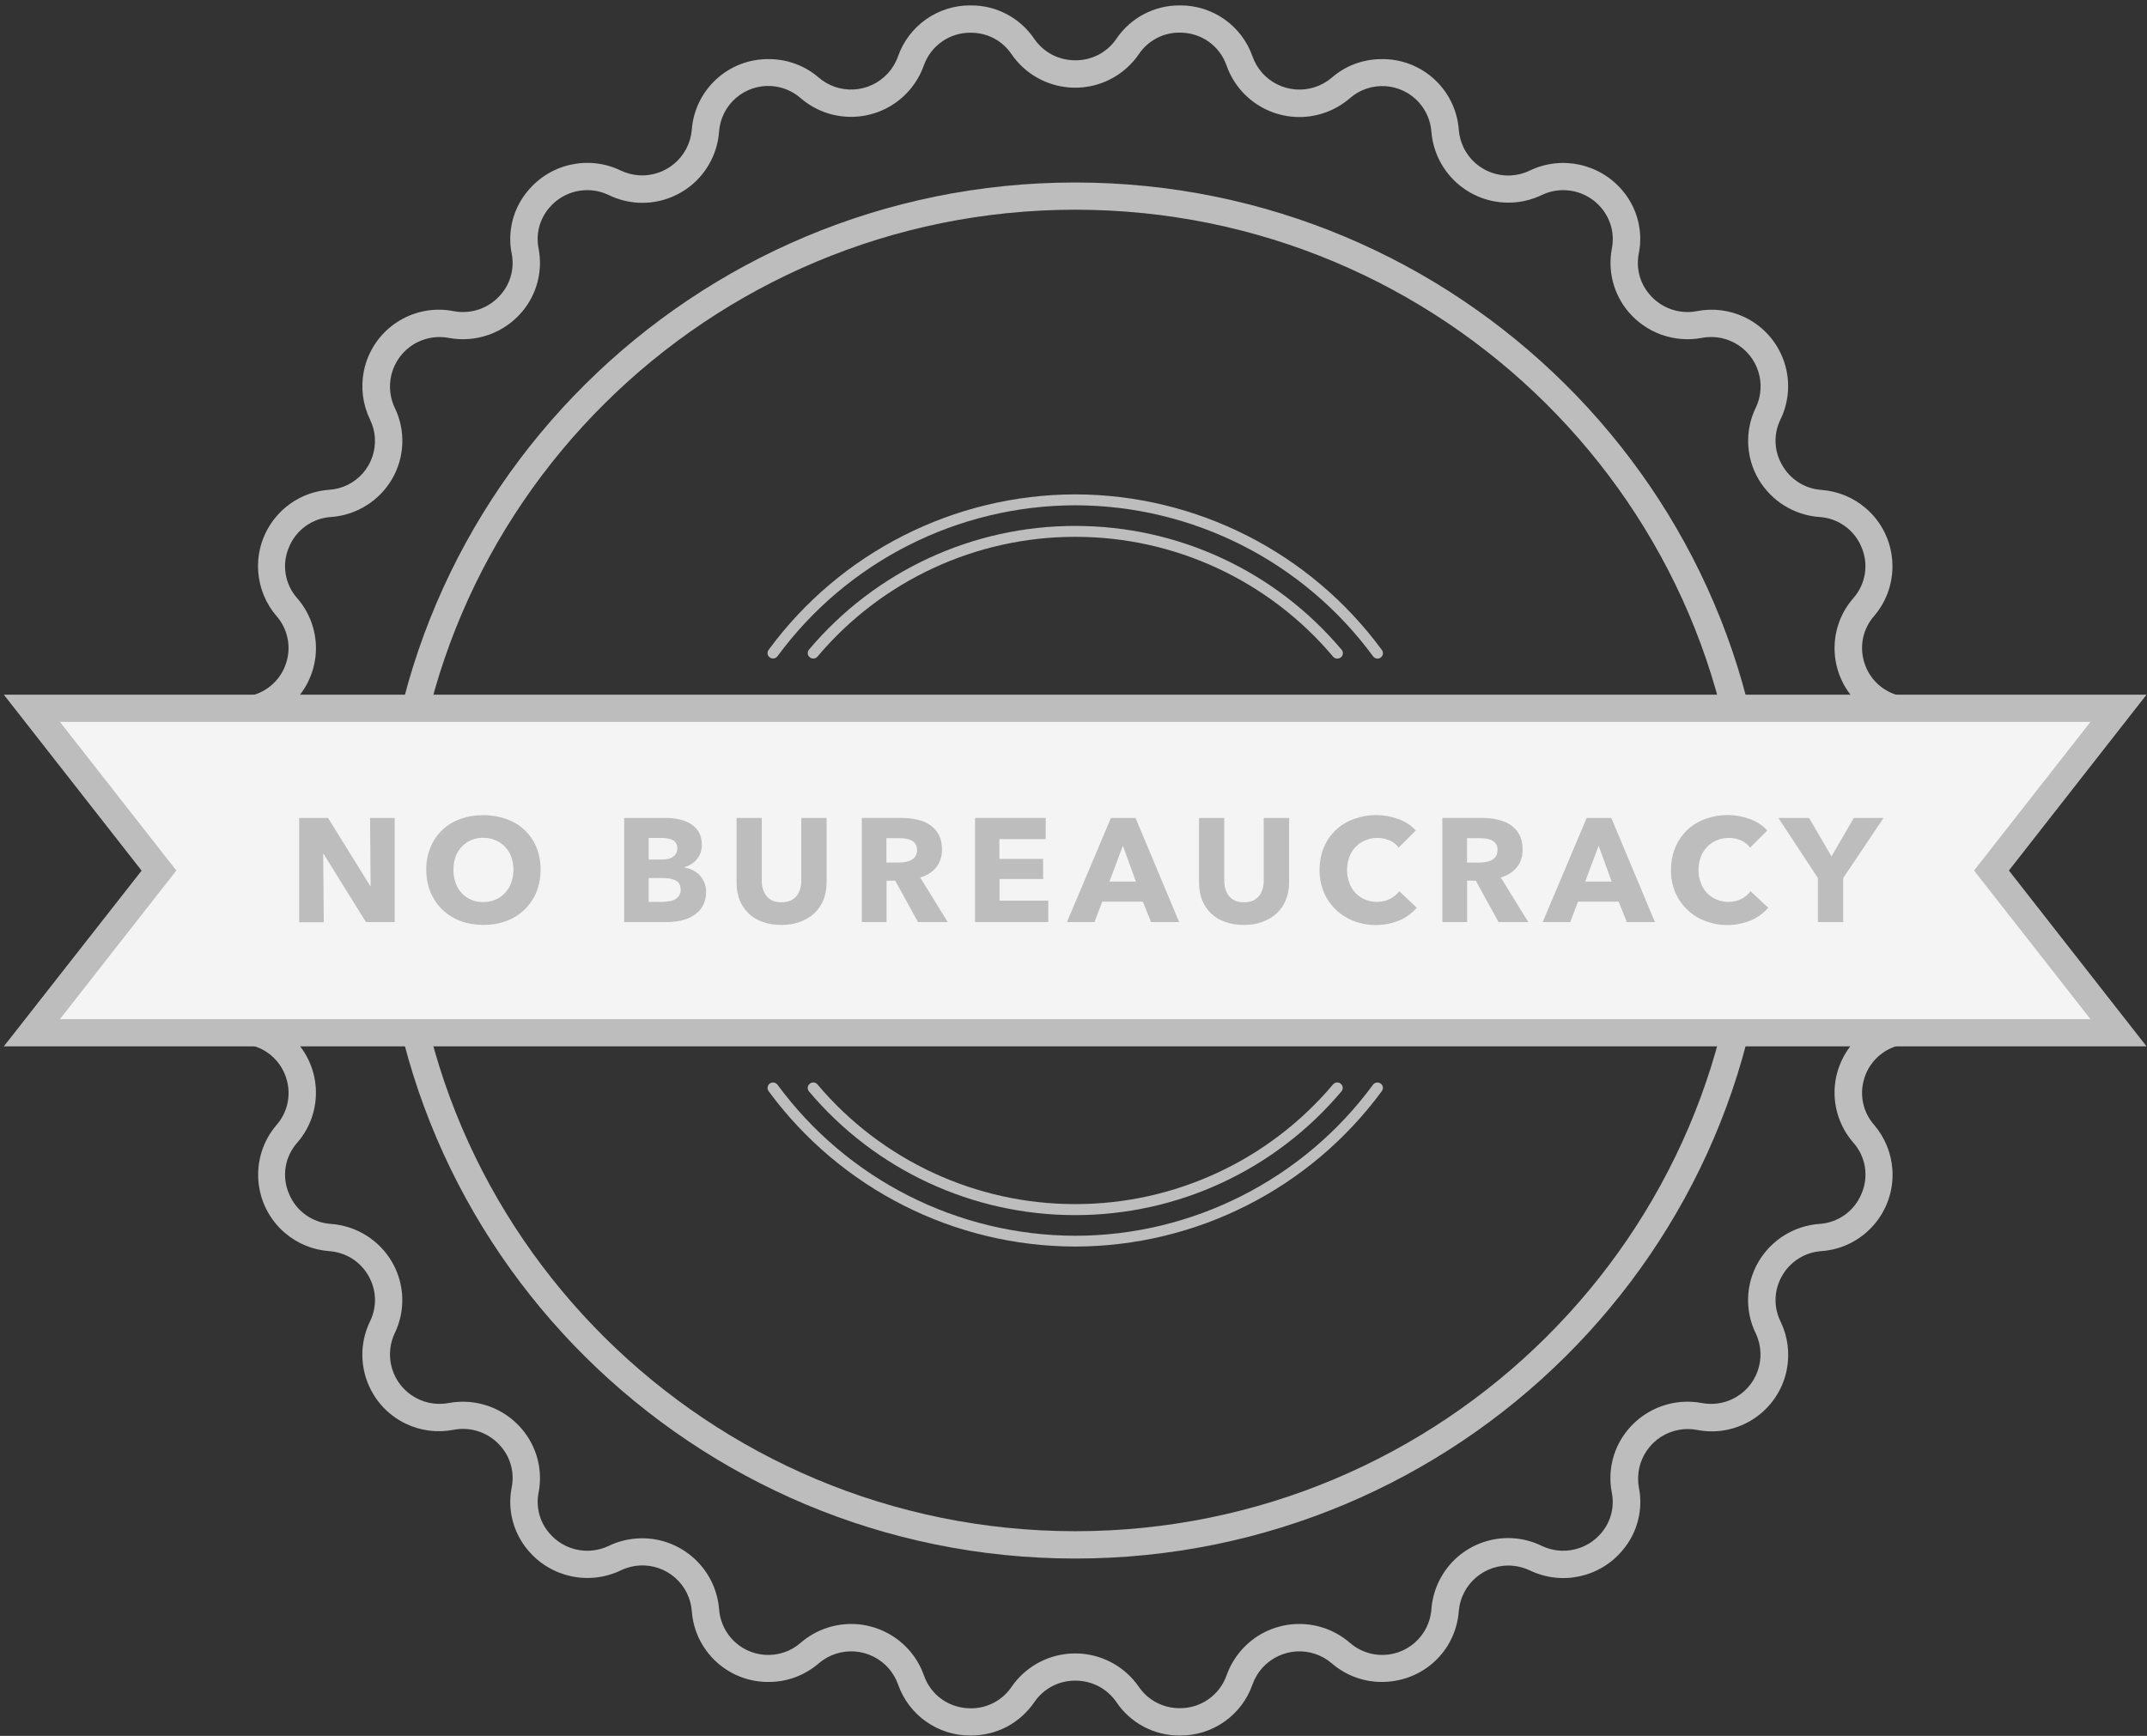 <?xml version="1.0" encoding="utf-8"?>
<!-- Generator: Adobe Illustrator 16.0.0, SVG Export Plug-In . SVG Version: 6.00 Build 0)  -->
<!DOCTYPE svg PUBLIC "-//W3C//DTD SVG 1.1//EN" "http://www.w3.org/Graphics/SVG/1.1/DTD/svg11.dtd">
<svg version="1.1" id="Layer_1" xmlns="http://www.w3.org/2000/svg" xmlns:xlink="http://www.w3.org/1999/xlink" x="0px" y="0px"
	 width="183px" height="148px" viewBox="0 0 183 148" enable-background="new 0 0 183 148" xml:space="preserve">
<rect x="0" y="0" width="183" height="148" fill="#333333" stroke="none"/>
<g>
	<g transform="translate(-1055 -1414)">
		<g>
			<g>
				<g>
					<g>
						<g>
							<path id="_x37_oqqd" fill="#BDBDBD" d="M1146.65,1554.97c-2.169-0.003-4.2,1.063-5.43,2.851
								c-0.778,1.15-2.081,1.838-3.47,1.83c-1.83,0-3.4-1.101-4-2.811c-1.215-3.425-4.977-5.217-8.401-4.001
								c-0.765,0.271-1.473,0.682-2.088,1.211c-1.739,1.535-4.394,1.369-5.929-0.37c-0.613-0.695-0.98-1.574-1.042-2.5
								c-0.306-3.621-3.489-6.309-7.111-6.002c-0.794,0.066-1.57,0.277-2.289,0.622c-1.756,0.842-3.859,0.38-5.1-1.12
								c-0.803-0.952-1.127-2.219-0.88-3.439c0.365-1.91-0.149-3.883-1.4-5.37c-1.531-1.827-3.927-2.688-6.271-2.25
								c-2.29,0.431-4.496-1.077-4.927-3.368c-0.164-0.87-0.049-1.77,0.327-2.572c0.944-1.941,0.857-4.225-0.23-6.09
								c-1.093-1.871-3.039-3.084-5.2-3.24c-1.589-0.102-2.98-1.104-3.58-2.58c-0.628-1.459-0.355-3.15,0.7-4.34
								c2.354-2.695,2.078-6.789-0.617-9.143c-0.638-0.559-1.38-0.984-2.183-1.257c-1.513-0.501-2.603-1.829-2.8-3.41
								c-0.22-1.601,0.46-3.101,1.8-4.021c2.974-2.01,3.755-6.051,1.745-9.025c-0.465-0.688-1.057-1.28-1.745-1.745
								c-1.324-0.877-2.025-2.438-1.8-4.01c0.193-1.585,1.284-2.917,2.8-3.42c3.39-1.149,5.206-4.828,4.057-8.217
								c-0.272-0.803-0.699-1.544-1.257-2.183c-1.055-1.189-1.328-2.88-0.7-4.34c0.601-1.479,1.997-2.482,3.59-2.58
								c2.162-0.156,4.107-1.369,5.2-3.24c1.084-1.866,1.167-4.15,0.22-6.09c-0.99-2.11-0.082-4.623,2.027-5.613
								c0.802-0.376,1.702-0.491,2.572-0.327c2.347,0.441,4.748-0.419,6.28-2.25c1.247-1.49,1.758-3.462,1.39-5.37
								c-0.248-1.221,0.077-2.488,0.88-3.44c1.239-1.503,3.345-1.965,5.1-1.12c3.252,1.585,7.173,0.234,8.757-3.018
								c0.361-0.74,0.579-1.541,0.643-2.362c0.154-2.314,2.155-4.065,4.47-3.912c0.925,0.062,1.805,0.428,2.5,1.042
								c2.759,2.365,6.913,2.044,9.278-0.716c0.524-0.612,0.932-1.315,1.202-2.074c0.596-1.694,2.205-2.82,4-2.8
								c1.42,0,2.68,0.66,3.48,1.83c2.056,2.996,6.153,3.758,9.149,1.701c0.666-0.458,1.243-1.034,1.701-1.701
								c0.777-1.158,2.084-1.849,3.479-1.84c1.83,0,3.399,1.1,4,2.81c1.211,3.427,4.97,5.223,8.396,4.012
								c0.767-0.271,1.477-0.682,2.094-1.211c1.739-1.535,4.394-1.37,5.929,0.37c0.613,0.695,0.979,1.575,1.041,2.5
								c0.312,3.621,3.498,6.303,7.119,5.992c0.792-0.068,1.564-0.279,2.281-0.623c1.755-0.845,3.86-0.383,5.1,1.12
								c0.801,0.97,1.12,2.2,0.881,3.44c-0.369,1.908,0.143,3.88,1.389,5.37c1.533,1.831,3.935,2.691,6.281,2.25
								c2.283-0.44,4.49,1.054,4.93,3.337c0.17,0.881,0.055,1.792-0.33,2.603c-0.947,1.939-0.865,4.224,0.22,6.09
								c1.093,1.872,3.038,3.084,5.2,3.24c1.594,0.098,2.988,1.101,3.59,2.58c0.627,1.46,0.354,3.151-0.7,4.34
								c-2.354,2.695-2.077,6.789,0.618,9.143c0.638,0.558,1.379,0.985,2.182,1.257c1.517,0.502,2.607,1.834,2.801,3.42
								c0.209,1.6-0.461,3.1-1.801,4.01c-2.974,2.01-3.755,6.051-1.744,9.025c0.465,0.688,1.057,1.279,1.744,1.744
								c1.328,0.879,2.029,2.445,1.801,4.021c-0.201,1.578-1.29,2.9-2.801,3.399c-3.389,1.149-5.205,4.828-4.057,8.218
								c0.272,0.803,0.699,1.544,1.257,2.183c1.06,1.191,1.332,2.887,0.7,4.35c-0.602,1.479-1.996,2.482-3.59,2.58
								c-2.162,0.156-4.107,1.369-5.2,3.24c-1.088,1.865-1.175,4.148-0.229,6.09c0.997,2.101,0.104,4.611-1.998,5.609
								c-0.81,0.385-1.722,0.5-2.603,0.331c-2.343-0.438-4.739,0.423-6.271,2.25c-1.25,1.487-1.765,3.46-1.399,5.37
								c0.25,1.219-0.07,2.485-0.87,3.439c-1.241,1.5-3.344,1.962-5.1,1.12c-3.252-1.585-7.173-0.233-8.758,3.019
								c-0.361,0.739-0.578,1.541-0.643,2.361c-0.154,2.314-2.154,4.066-4.47,3.912c-0.925-0.062-1.805-0.428-2.5-1.042
								c-2.757-2.368-6.911-2.055-9.279,0.702c-0.528,0.615-0.939,1.323-1.211,2.088c-0.595,1.694-2.204,2.82-4,2.8
								c-1.399,0-2.681-0.659-3.479-1.819C1150.842,1556.036,1148.815,1554.971,1146.65,1554.97L1146.65,1554.97z M1155.551,1561.97
								c2.791,0.031,5.291-1.724,6.209-4.36c0.785-2.205,3.211-3.357,5.417-2.571c0.487,0.174,0.94,0.436,1.333,0.772
								c1.182,1.026,2.695,1.592,4.26,1.59c3.48,0,6.311-2.601,6.57-6.041c0.197-2.333,2.248-4.064,4.582-3.867
								c0.51,0.043,1.007,0.178,1.469,0.397c2.723,1.315,5.992,0.601,7.92-1.729c1.252-1.479,1.76-3.449,1.379-5.35
								c-0.409-2.301,1.123-4.497,3.424-4.906c0.502-0.09,1.016-0.088,1.517,0.006c3.532,0.7,6.964-1.596,7.664-5.127
								c0.275-1.389,0.091-2.828-0.524-4.104c-0.623-1.248-0.57-2.729,0.141-3.93c0.695-1.208,1.949-1.988,3.34-2.08
								c3.598-0.259,6.303-3.385,6.045-6.982c-0.101-1.389-0.642-2.708-1.545-3.768c-0.926-1.043-1.262-2.484-0.891-3.83
								c0.357-1.348,1.369-2.426,2.69-2.87c3.397-1.161,5.208-4.856,4.048-8.253c-0.459-1.341-1.343-2.495-2.518-3.287
								c-1.16-0.768-1.855-2.068-1.85-3.46c0-1.41,0.68-2.68,1.85-3.47c2.977-2.007,3.764-6.046,1.756-9.023
								c-0.791-1.175-1.945-2.059-3.286-2.517c-1.321-0.444-2.333-1.522-2.69-2.87c-0.369-1.34-0.039-2.776,0.881-3.82
								c2.34-2.744,2.014-6.866-0.73-9.206c-1.058-0.902-2.375-1.442-3.76-1.544c-1.395-0.096-2.648-0.884-3.34-2.1
								c-0.707-1.194-0.764-2.665-0.15-3.91c1.566-3.243,0.206-7.141-3.037-8.706c-1.274-0.615-2.715-0.799-4.103-0.523
								c-1.511,0.284-3.056-0.271-4.04-1.45c-0.813-0.955-1.145-2.229-0.9-3.46c0.383-1.899-0.121-3.869-1.369-5.35
								c-1.934-2.321-5.195-3.034-7.92-1.73c-2.098,1.018-4.622,0.143-5.641-1.954c-0.23-0.475-0.369-0.99-0.41-1.516
								c-0.254-3.43-3.131-6.071-6.57-6.03c-1.58,0-3.05,0.54-4.26,1.58c-1.779,1.522-4.456,1.313-5.979-0.467
								c-0.336-0.394-0.598-0.845-0.771-1.333c-0.919-2.636-3.418-4.391-6.21-4.36c-2.163-0.013-4.189,1.057-5.399,2.85
								c-0.787,1.158-2.102,1.844-3.5,1.83c-1.42,0-2.7-0.67-3.5-1.83c-1.21-1.793-3.237-2.863-5.4-2.85
								c-2.798-0.034-5.303,1.727-6.22,4.37c-0.793,2.203-3.223,3.346-5.426,2.553c-0.48-0.173-0.926-0.432-1.314-0.763
								c-1.183-1.023-2.696-1.585-4.26-1.58c-3.439-0.041-6.316,2.6-6.57,6.03c-0.197,2.333-2.249,4.065-4.582,3.868
								c-0.509-0.043-1.007-0.178-1.468-0.398c-2.723-1.315-5.993-0.601-7.92,1.73c-1.252,1.479-1.761,3.45-1.38,5.35
								c0.245,1.23-0.086,2.505-0.9,3.46c-0.985,1.18-2.53,1.734-4.04,1.45c-3.532-0.701-6.963,1.595-7.664,5.127
								c-0.275,1.388-0.091,2.828,0.524,4.103c1.015,2.068,0.161,4.566-1.906,5.581c-0.498,0.244-1.04,0.387-1.594,0.419
								c-3.596,0.271-6.293,3.405-6.022,7.001c0.104,1.387,0.648,2.703,1.553,3.759c0.919,1.043,1.25,2.48,0.88,3.82
								c-0.359,1.351-1.375,2.429-2.7,2.87c-3.396,1.165-5.203,4.862-4.038,8.258c0.459,1.339,1.344,2.492,2.518,3.282
								c1.16,0.772,1.851,2.077,1.84,3.47c0,1.4-0.67,2.671-1.84,3.46c-2.977,2.007-3.763,6.047-1.756,9.023
								c0.792,1.175,1.946,2.059,3.287,2.517c1.322,0.444,2.333,1.522,2.69,2.87c0.374,1.344,0.042,2.785-0.88,3.83
								c-2.341,2.744-2.014,6.865,0.73,9.206c1.057,0.901,2.374,1.442,3.759,1.544c1.4,0.1,2.63,0.859,3.34,2.08
								c0.7,1.22,0.76,2.65,0.14,3.92c-1.565,3.242-0.206,7.141,3.037,8.706c1.274,0.615,2.715,0.8,4.103,0.524
								c1.515-0.286,3.066,0.272,4.05,1.459c0.807,0.955,1.135,2.225,0.89,3.45c-0.379,1.9,0.129,3.87,1.38,5.351
								c1.933,2.32,5.195,3.033,7.92,1.729c2.097-1.018,4.622-0.143,5.64,1.954c0.23,0.475,0.37,0.989,0.411,1.516
								c0.249,3.434,3.127,6.081,6.57,6.041c1.57,0,3.04-0.551,4.26-1.591c1.78-1.521,4.456-1.313,5.978,0.467
								c0.336,0.394,0.598,0.846,0.772,1.333c0.917,2.633,3.412,4.387,6.2,4.36c2.2,0,4.17-1.04,5.42-2.85
								c0.785-1.155,2.094-1.841,3.49-1.83c1.42,0,2.7,0.67,3.5,1.83C1151.36,1560.913,1153.387,1561.982,1155.551,1561.97
								L1155.551,1561.97z"/>
						</g>
					</g>
				</g>
			</g>
			<g>
				<g>
					<path id="_x37_oqqe" fill="#BDBDBD" d="M1146.65,1431.88c31.29,0,56.75,25.27,56.75,56.34c0,31.061-25.461,56.33-56.75,56.33
						c-31.3,0-56.75-25.271-56.75-56.33C1089.9,1457.15,1115.36,1431.88,1146.65,1431.88z M1146.65,1546.88
						c32.581,0,59.09-26.319,59.09-58.66c0-32.35-26.51-58.66-59.1-58.66c-32.57,0-59.08,26.31-59.08,58.66
						C1087.56,1520.561,1114.06,1546.88,1146.65,1546.88z"/>
				</g>
			</g>
			<g>
				<g>
					<path id="_x37_oqqf" fill="#F4F4F4" d="M1235.57,1502.05h-177.85l10.83-13.83l-10.83-13.83h177.85l-10.83,13.83
						L1235.57,1502.05z"/>
				</g>
			</g>
			<g>
				<g>
					<g>
						<g>
							<path id="_x37_oqqh" fill="#BDBDBD" d="M1070.03,1488.22l-9.92-12.67h173.07l-9.92,12.67l9.92,12.671h-173.07
								L1070.03,1488.22z M1226.23,1488.22l11.729-14.99h-182.63l11.74,15l-11.74,14.98h182.63L1226.23,1488.22z"/>
						</g>
					</g>
				</g>
			</g>
			<g>
				<g>
					<path id="_x37_oqqi" fill="#BDBDBD" d="M1146.65,1520.28c-10.323-0.015-20.025-4.933-26.14-13.25c-0.15-0.21-0.1-0.5,0.1-0.65
						c0.21-0.149,0.5-0.1,0.66,0.101c5.935,8.079,15.355,12.859,25.38,12.879c9.991,0,19.47-4.819,25.379-12.879
						c0.15-0.2,0.441-0.25,0.65-0.101c0.211,0.15,0.26,0.44,0.1,0.65C1166.668,1515.345,1156.97,1520.262,1146.65,1520.28"/>
				</g>
			</g>
			<g>
				<g>
					<path id="_x37_oqqj" fill="#BDBDBD" d="M1172.4,1470.15c-0.148-0.004-0.285-0.079-0.371-0.2
						c-5.936-8.077-15.355-12.854-25.379-12.87c-10.023,0.018-19.442,4.794-25.38,12.87c-0.153,0.209-0.447,0.255-0.657,0.103
						c-0.001-0.001-0.002-0.002-0.003-0.003c-0.203-0.149-0.248-0.435-0.1-0.64c6.112-8.321,15.815-13.243,26.14-13.26
						c10.321,0.02,20.02,4.942,26.129,13.26c0.155,0.201,0.117,0.49-0.084,0.645c-0.082,0.063-0.182,0.096-0.285,0.095"/>
				</g>
			</g>
			<g>
				<g>
					<path id="_x37_oqqk" fill="#BDBDBD" d="M1146.65,1517.6c-8.753,0.01-17.063-3.853-22.7-10.55
						c-0.161-0.196-0.131-0.487,0.066-0.647c0.001,0,0.002-0.002,0.003-0.002c0.2-0.17,0.5-0.141,0.66,0.06
						c5.459,6.476,13.5,10.208,21.97,10.2c8.469,0.008,16.51-3.725,21.97-10.2c0.17-0.2,0.47-0.229,0.659-0.06
						c0.201,0.16,0.23,0.459,0.061,0.649C1163.705,1513.744,1155.4,1517.605,1146.65,1517.6"/>
				</g>
			</g>
			<g>
				<g>
					<path id="_x37_oqql" fill="#BDBDBD" d="M1168.98,1470.15c-0.14,0-0.271-0.063-0.36-0.17c-5.457-6.48-13.499-10.217-21.97-10.21
						c-8.471-0.006-16.512,3.731-21.97,10.21c-0.166,0.198-0.461,0.225-0.66,0.06c-0.198-0.159-0.23-0.448-0.071-0.646
						c0.004-0.005,0.007-0.009,0.011-0.014c5.639-6.693,13.948-10.552,22.7-10.54c8.76,0,17.03,3.84,22.68,10.54
						c0.172,0.188,0.158,0.479-0.029,0.65C1169.221,1470.112,1169.102,1470.155,1168.98,1470.15"/>
				</g>
			</g>
			<g>
				<g>
					<path id="_x37_oqqm" fill="#BDBDBD" d="M1086.192,1492.618l-3.604-5.806h-0.042l0.052,5.817h-2.098v-8.891h2.461l3.594,5.796
						h0.032l-0.042-5.796h2.098v8.88H1086.192z"/>
				</g>
			</g>
			<g>
				<g>
					<path id="_x37_oqqn" fill="#BDBDBD" d="M1098.761,1488.144c0,0.404-0.062,0.767-0.187,1.108
						c-0.345,1.014-1.309,1.683-2.378,1.653c-1.071,0.042-2.039-0.632-2.369-1.653c-0.125-0.356-0.184-0.733-0.176-1.108
						c-0.005-0.368,0.055-0.735,0.176-1.082c0.351-1,1.309-1.659,2.369-1.63c0.384,0,0.727,0.073,1.038,0.208
						c0.631,0.262,1.121,0.779,1.35,1.423C1098.699,1487.393,1098.761,1487.758,1098.761,1488.144z M1101.078,1488.144
						c0-0.718-0.126-1.353-0.365-1.924c-0.467-1.13-1.404-2.002-2.565-2.388c-0.625-0.225-1.288-0.337-1.953-0.332
						c-0.696,0-1.35,0.104-1.933,0.321c-1.156,0.389-2.089,1.261-2.555,2.389c-0.256,0.612-0.383,1.269-0.374,1.934
						c0,0.705,0.124,1.35,0.363,1.921c0.468,1.146,1.4,2.039,2.565,2.461c0.593,0.219,1.247,0.332,1.933,0.332
						c0.706,0,1.35-0.104,1.953-0.332c1.164-0.417,2.094-1.309,2.565-2.45C1100.952,1489.481,1101.078,1488.849,1101.078,1488.144
						L1101.078,1488.144z"/>
				</g>
			</g>
			<g>
				<g>
					<path id="_x37_oqqo" fill="#BDBDBD" d="M1113.023,1489.834c0.005,0.189-0.046,0.373-0.146,0.531
						c-0.089,0.135-0.21,0.246-0.354,0.322c-0.155,0.083-0.311,0.137-0.498,0.154c-0.172,0.031-0.345,0.051-0.52,0.053h-1.214
						v-2.035h1.194c0.467,0,0.831,0.072,1.111,0.207c0.281,0.145,0.415,0.404,0.415,0.768H1113.023z M1112.732,1486.303
						c0,0.323-0.115,0.562-0.344,0.728c-0.218,0.167-0.528,0.25-0.935,0.25h-1.162v-1.839h1.058c0.458,0,0.801,0.073,1.038,0.208
						c0.219,0.145,0.344,0.363,0.344,0.664V1486.303z M1115.183,1490.043c0.007-0.523-0.186-1.028-0.54-1.413
						c-0.167-0.178-0.364-0.326-0.582-0.436c-0.226-0.113-0.468-0.189-0.717-0.229v-0.021c0.437-0.146,0.8-0.374,1.06-0.695
						c0.27-0.323,0.416-0.727,0.416-1.227c0-0.457-0.104-0.831-0.281-1.121c-0.181-0.288-0.432-0.526-0.727-0.696
						c-0.292-0.166-0.623-0.291-0.986-0.363c-0.365-0.073-0.717-0.104-1.06-0.104h-3.563v8.88h3.563
						c0.426,0,0.851-0.041,1.257-0.124c0.414-0.094,0.779-0.237,1.09-0.436c0.321-0.209,0.582-0.468,0.779-0.801
						c0.187-0.332,0.291-0.728,0.291-1.224V1490.043z"/>
				</g>
			</g>
			<g>
				<g>
					<path id="_x37_oqqp" fill="#BDBDBD" d="M1125.187,1490.729c-0.188,0.446-0.447,0.821-0.78,1.142
						c-0.342,0.313-0.747,0.552-1.225,0.728c-0.479,0.178-0.998,0.26-1.58,0.26c-0.591,0-1.121-0.082-1.599-0.26
						c-0.9-0.3-1.619-0.986-1.963-1.869c-0.167-0.436-0.26-0.924-0.26-1.454v-5.536h2.15v5.36c0,0.237,0.031,0.465,0.093,0.684
						c0.063,0.219,0.155,0.417,0.291,0.583c0.135,0.177,0.312,0.312,0.52,0.415c0.208,0.104,0.479,0.146,0.779,0.146
						c0.302,0,0.562-0.053,0.779-0.146c0.208-0.104,0.384-0.238,0.52-0.415c0.135-0.166,0.228-0.364,0.291-0.583
						c0.062-0.208,0.093-0.446,0.093-0.684v-5.36h2.16v5.536C1125.456,1489.805,1125.352,1490.293,1125.187,1490.729"/>
				</g>
			</g>
			<g>
				<g>
					<path id="_x37_oqqq" fill="#BDBDBD" d="M1133.164,1486.459c0,0.229-0.052,0.416-0.146,0.551
						c-0.093,0.142-0.222,0.256-0.374,0.332c-0.165,0.079-0.34,0.131-0.521,0.156c-0.176,0.03-0.362,0.042-0.54,0.042h-1.028v-2.078
						h1.153c0.166,0,0.332,0.021,0.508,0.042c0.167,0.031,0.322,0.072,0.468,0.146c0.135,0.072,0.25,0.176,0.343,0.311
						C1133.112,1486.085,1133.164,1486.252,1133.164,1486.459L1133.164,1486.459z M1135.781,1492.618l-2.348-3.801
						c0.583-0.176,1.039-0.468,1.372-0.873c0.322-0.416,0.488-0.914,0.488-1.515c0-0.521-0.104-0.936-0.291-1.289
						c-0.187-0.343-0.447-0.622-0.779-0.832c-0.312-0.207-0.685-0.352-1.091-0.436c-0.415-0.093-0.832-0.135-1.257-0.135h-3.417
						v8.88h2.109v-3.532h0.737l1.943,3.532H1135.781z"/>
				</g>
			</g>
			<g>
				<g>
					<path id="_x37_oqqr" fill="#BDBDBD" d="M1138.108,1492.618v-8.88h6.023v1.806h-3.947v1.683h3.729v1.715h-3.718v1.849h4.155
						v1.827H1138.108z"/>
				</g>
			</g>
			<g>
				<g>
					<path id="_x37_oqqs" fill="#BDBDBD" d="M1151.818,1489.16h-2.254l1.144-3.054L1151.818,1489.16z M1155.507,1492.618
						l-3.719-8.88h-2.099l-3.749,8.88h2.347l0.665-1.745h3.458l0.697,1.745H1155.507z"/>
				</g>
			</g>
			<g>
				<g>
					<path id="_x37_oqqt" fill="#BDBDBD" d="M1164.596,1490.729c-0.176,0.446-0.437,0.821-0.77,1.142
						c-0.343,0.313-0.746,0.552-1.225,0.728c-0.478,0.178-1.009,0.26-1.59,0.26c-0.582,0-1.11-0.082-1.589-0.26
						c-0.899-0.3-1.619-0.986-1.963-1.869c-0.168-0.436-0.26-0.924-0.26-1.454v-5.536h2.149v5.36c0,0.237,0.033,0.465,0.094,0.684
						c0.062,0.219,0.154,0.417,0.29,0.583c0.135,0.177,0.311,0.312,0.52,0.415c0.208,0.104,0.477,0.146,0.781,0.146
						c0.3,0,0.559-0.053,0.777-0.146c0.208-0.104,0.384-0.238,0.521-0.415c0.133-0.166,0.227-0.364,0.289-0.583
						c0.064-0.208,0.093-0.446,0.093-0.684v-5.36h2.162v5.536C1164.876,1489.805,1164.772,1490.293,1164.596,1490.729"/>
				</g>
			</g>
			<g>
				<g>
					<path id="_x37_oqqu" fill="#BDBDBD" d="M1174.297,1492.464c-1.254,0.521-2.66,0.54-3.925,0.052
						c-1.144-0.436-2.056-1.318-2.535-2.44c-0.249-0.605-0.372-1.256-0.364-1.911c0-0.708,0.126-1.352,0.374-1.934
						c0.475-1.136,1.411-2.012,2.574-2.409c1.222-0.445,2.558-0.441,3.771,0.01c0.614,0.218,1.104,0.551,1.486,0.976l-1.465,1.455
						c-0.206-0.281-0.468-0.488-0.8-0.623c-0.658-0.271-1.4-0.268-2.057,0.011c-0.632,0.266-1.122,0.787-1.351,1.433
						c-0.128,0.346-0.192,0.711-0.187,1.082c0,0.404,0.063,0.768,0.197,1.11c0.219,0.641,0.703,1.154,1.331,1.413
						c0.311,0.137,0.642,0.207,1.018,0.207c0.425,0,0.801-0.093,1.121-0.26c0.32-0.165,0.58-0.383,0.78-0.653l1.494,1.41
						c-0.402,0.458-0.898,0.823-1.454,1.073"/>
				</g>
			</g>
			<g>
				<g>
					<path id="_x37_oqqv" fill="#BDBDBD" d="M1182.637,1486.459c0,0.229-0.041,0.416-0.134,0.551
						c-0.094,0.142-0.223,0.256-0.374,0.332c-0.163,0.079-0.34,0.131-0.52,0.156c-0.177,0.03-0.363,0.042-0.539,0.042h-1.029v-2.078
						h1.154c0.167,0,0.332,0.021,0.508,0.042c0.168,0.031,0.321,0.072,0.468,0.146c0.136,0.072,0.248,0.176,0.343,0.311
						c0.082,0.125,0.134,0.292,0.134,0.499H1182.637z M1185.268,1492.618l-2.349-3.801c0.581-0.176,1.039-0.468,1.37-0.873
						c0.334-0.416,0.489-0.914,0.489-1.515c0-0.521-0.095-0.936-0.29-1.289c-0.188-0.343-0.447-0.622-0.77-0.832
						c-0.333-0.207-0.695-0.352-1.102-0.436c-0.417-0.093-0.831-0.135-1.258-0.135h-3.417v8.88h2.11v-3.532h0.737l1.941,3.532
						H1185.268z"/>
				</g>
			</g>
			<g>
				<g>
					<path id="_x37_oqqw" fill="#BDBDBD" d="M1192.37,1489.16h-2.253l1.143-3.054L1192.37,1489.16z M1196.059,1492.618l-3.719-8.88
						h-2.1l-3.75,8.88h2.35l0.664-1.745h3.461l0.695,1.745H1196.059z"/>
				</g>
			</g>
			<g>
				<g>
					<path id="_x37_oqqx" fill="#BDBDBD" d="M1204.252,1492.464c-1.252,0.521-2.659,0.54-3.924,0.052
						c-1.799-0.682-2.961-2.433-2.899-4.352c0-0.708,0.125-1.352,0.375-1.934c0.472-1.132,1.406-2.009,2.565-2.409
						c1.221-0.447,2.563-0.443,3.781,0.01c0.613,0.218,1.102,0.551,1.485,0.976l-1.466,1.455c-0.206-0.281-0.476-0.488-0.799-0.623
						c-0.66-0.271-1.399-0.268-2.057,0.011c-0.632,0.266-1.122,0.786-1.351,1.433c-0.128,0.346-0.19,0.711-0.188,1.082
						c0,0.404,0.063,0.768,0.199,1.11c0.22,0.64,0.705,1.154,1.329,1.413c0.312,0.137,0.643,0.207,1.019,0.207
						c0.427,0,0.801-0.093,1.123-0.26c0.319-0.165,0.579-0.383,0.767-0.653l1.506,1.41c-0.395,0.447-0.882,0.813-1.455,1.073"/>
				</g>
			</g>
			<g>
				<g>
					<path id="_x37_oqqy" fill="#BDBDBD" d="M1212.106,1488.859v3.759h-2.159v-3.759l-3.367-5.121h2.619l1.91,3.282l1.9-3.282h2.535
						L1212.106,1488.859z"/>
				</g>
			</g>
		</g>
	</g>
</g>
</svg>
